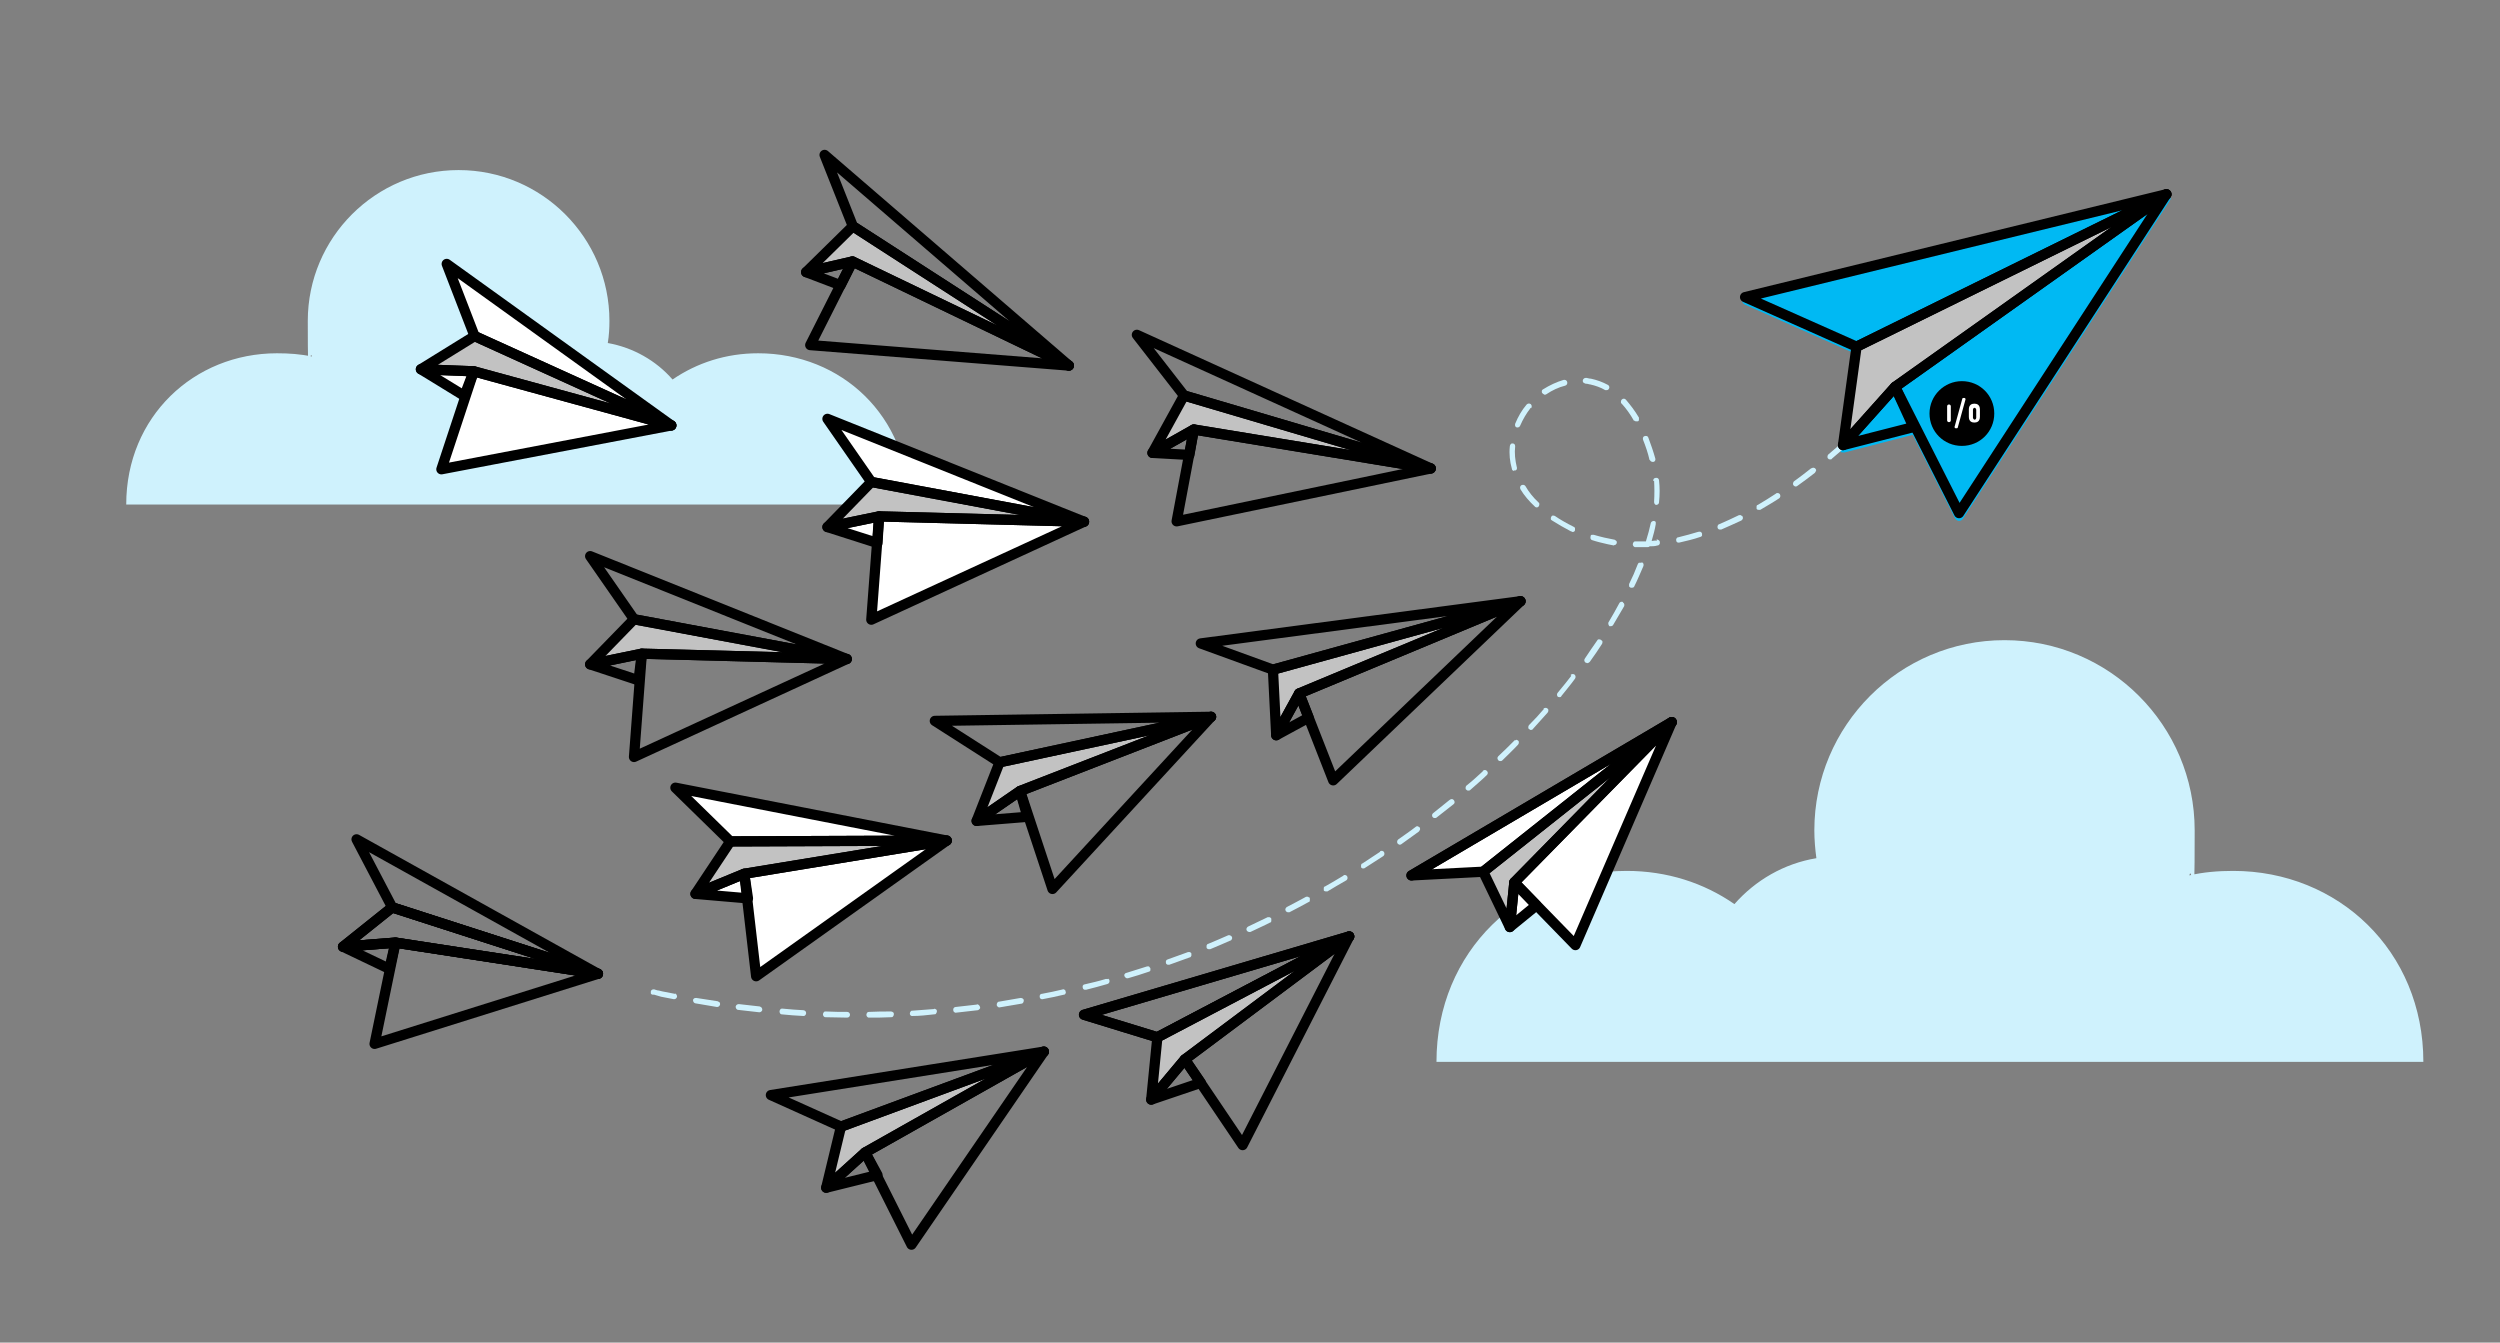 <?xml version="1.0" encoding="UTF-8"?>
<svg xmlns="http://www.w3.org/2000/svg" version="1.1" viewBox="0 0 610 327.6">
  <rect x="0" y="0" width="610" height="327.6" fill="#808080" stroke="none"/>
  <!-- Generator: Adobe Illustrator 29.0.0, SVG Export Plug-In . SVG Version: 2.1.0 Build 186)  -->
  <defs>
    <style>
      .st0 {
        fill: none;
        stroke: #000;
        stroke-linecap: round;
        stroke-linejoin: round;
        stroke-width: 2.5px;
      }

      .st1 {
        isolation: isolate;
      }

      .st2 {
        mix-blend-mode: multiply;
      }

      .st3 {
        fill: #fff;
      }

      .st4 {
        fill: #cff2fd;
      }

      .st5 {
        fill: #00b9f3;
      }

      .st6 {
        fill: #c2c2c2;
      }
    </style>
  </defs>
  <g class="st1">
    <g id="Layer_1">
      <path class="st5" d="M529.6,48.1s0,0,0,0c0,0,0-.1,0-.2,0,0,0,0,0-.1,0,0,0,0,0-.1,0,0,0-.1,0-.2,0,0,0,0,0-.1,0,0,0,0,0-.1,0,0,0,0,0-.1,0,0,0,0,0,0,0,0,0,0,0-.1,0,0,0,0,0,0,0,0,0,0,0,0,0,0,0,0,0-.1,0,0,0,0,0,0,0,0,0,0,0,0,0,0,0,0-.1-.1,0,0,0,0-.1,0,0,0,0,0-.1,0,0,0-.1,0-.2,0,0,0,0,0-.1,0,0,0,0,0-.1,0,0,0-.1,0-.2,0,0,0,0,0-.1,0l-102.7,25c-.5.1-.9.6-.9,1.1,0,.5.2,1,.7,1.3l26.3,11.7-3.1,23.1s0,0,0,0c0,0,0,.1,0,.2,0,0,0,.1,0,.2,0,0,0,.1,0,.2,0,0,0,.1,0,.2,0,0,0,0,0,0,0,0,.1.2.2.3,0,0,0,0,0,0,0,0,.2.1.3.2,0,0,0,0,0,0,0,0,0,0,.1,0,0,0,0,0,0,0,0,0,.2,0,.3,0s.2,0,.3,0l16.6-4.3,10.3,20.3c.2.4.6.7,1,.7,0,0,0,0,0,0,.4,0,.8-.2,1-.6l50.6-77.8s0,0,0,0c0,0,0,0,0,0Z"/>
      <path class="st4" d="M396.9,212.5c9.8,0,18.8,2.9,26.3,8.1,5.1-5.8,12.1-9.9,20-11.2-.3-2.2-.5-4.5-.5-6.8,0-25.6,20.8-46.4,46.4-46.4s46.4,20.8,46.4,46.4-.5,7.4-1.3,11c3.4-.8,7-1.1,10.7-1.1,25.6,0,46.4,19.5,46.4,46.6h-240.8c0-27.1,20.8-46.6,46.4-46.6Z"/>
      <polygon class="st3" points="368.4 226.2 374.9 220.9 384.4 230.6 407.1 178.5 346.8 212.4 361.9 212.7 368.4 226.2"/>
      <path class="st4" d="M185,86.2c-7.8,0-14.9,2.3-20.9,6.4-4-4.6-9.6-7.8-15.8-8.9.3-1.8.4-3.6.4-5.4,0-20.3-16.5-36.8-36.8-36.8-20.3,0-36.8,16.5-36.8,36.8s.4,5.9,1,8.7c-2.7-.6-5.6-.8-8.5-.8-20.3,0-36.8,15.5-36.8,36.9h191c0-21.5-16.5-36.9-36.8-36.9Z"/>
      <polygon class="st3" points="203.3 103.6 212.6 117.6 202.9 127.9 214.1 132.5 212.6 151.2 264.5 127.3 203.3 103.6"/>
      <polygon class="st3" points="110.5 66.1 115.8 82 103.7 90.3 113.2 97.6 107.7 114.5 163.8 103.8 110.5 66.1"/>
      <g>
        <path class="st4" d="M259.4,241.4c-1.7.4-3.5.8-5.2,1.1-.4,0-.6.4-.5.8,0,.3.3.5.5.5,0,0,0,0,.1,0s0,0,.1,0c1.7-.3,3.5-.7,5.2-1.1.2,0,.3-.1.4-.3s.1-.3,0-.5c0-.4-.5-.6-.8-.5Z"/>
        <path class="st4" d="M249,243.5c-1.8.3-3.5.6-5.2.9-.4,0-.6.4-.6.8,0,.3.3.5.5.6,0,0,0,0,.1,0s0,0,.1,0c1.8-.3,3.5-.6,5.3-.9.4,0,.6-.4.6-.8,0-.4-.4-.6-.8-.6Z"/>
        <path class="st4" d="M238.5,245.1c-1.8.2-3.5.4-5.3.6-.4,0-.7.4-.6.8,0,.3.2.5.5.6,0,0,0,0,.1,0s0,0,0,0c1.8-.2,3.6-.4,5.3-.6.2,0,.3-.1.5-.3s.2-.3.1-.5c0-.2-.1-.3-.3-.5-.1-.1-.3-.2-.5-.1Z"/>
        <path class="st4" d="M309.8,223.8c-.2,0-.4,0-.5,0-1.6.8-3.2,1.5-4.8,2.3-.3.2-.5.6-.3.9,0,.2.3.3.5.4,0,0,0,0,.1,0,0,0,.2,0,.3,0,1.6-.8,3.3-1.5,4.8-2.3.2,0,.3-.2.3-.4s0-.4,0-.5c0-.2-.2-.3-.4-.4Z"/>
        <path class="st4" d="M228,246.2c-1.7.1-3.5.3-5.3.4-.2,0-.4,0-.5.2-.1.1-.2.3-.2.5,0,.3.2.6.5.6,0,0,0,0,.1,0s0,0,0,0c1.8,0,3.6-.2,5.3-.4.2,0,.4,0,.5-.2s.2-.3.2-.5c0-.2,0-.4-.2-.5s-.3-.2-.5-.2Z"/>
        <path class="st4" d="M299.7,228.2c-1.6.7-3.2,1.4-4.9,2.1-.2,0-.3.2-.4.4,0,.2,0,.4,0,.5,0,.2.3.4.5.4,0,0,0,0,.1,0,0,0,.2,0,.3,0,1.7-.7,3.3-1.4,4.9-2.1.2,0,.3-.2.4-.4s0-.4,0-.5c-.2-.3-.6-.5-.9-.4Z"/>
        <path class="st4" d="M270.2,238.9c-.2,0-.3-.1-.5,0-1.6.5-3.4.9-5.1,1.3-.2,0-.3.2-.4.3,0,.2-.1.3,0,.5,0,.3.3.5.5.5h0s0,0,.1,0,.1,0,.2,0c1.7-.4,3.4-.9,5.2-1.4.4-.1.6-.5.5-.9,0-.2-.2-.3-.3-.4Z"/>
        <path class="st4" d="M290.4,232.3c-.2,0-.4,0-.5,0-1.6.6-3.3,1.2-5,1.8-.4.1-.5.5-.4.9,0,.2.3.4.5.4h0s0,0,.1,0c0,0,.2,0,.2,0,1.7-.6,3.3-1.2,5-1.8.2,0,.3-.2.4-.4,0-.2,0-.4,0-.5,0-.2-.2-.3-.4-.4Z"/>
        <path class="st4" d="M280.4,235.8c-.2,0-.4,0-.5,0-1.7.5-3.4,1.1-5.1,1.6-.2,0-.3.2-.4.3s-.1.4,0,.5c0,.2.3.4.5.5h0s0,0,.1,0,.1,0,.2,0c1.7-.5,3.4-1,5.1-1.6.2,0,.3-.2.4-.3,0-.2,0-.4,0-.5s-.2-.3-.3-.4Z"/>
        <path class="st4" d="M196.2,246.5c-1.7-.1-3.5-.2-5.3-.4-.2,0-.4,0-.5.2-.1.1-.2.3-.2.5,0,.3.2.7.5.7h0c1.8.2,3.6.3,5.3.4,0,0,0,0,0,0,.2,0,.3,0,.5-.2.1-.1.2-.3.2-.5,0-.4-.3-.7-.7-.7Z"/>
        <path class="st4" d="M369.4,114.8h0s0,0,.1,0,.1,0,.2,0c.2,0,.3-.2.4-.3,0-.2.1-.3,0-.5-.4-1.7-.6-3.4-.4-5.1,0-.4-.2-.7-.6-.7-.2,0-.4,0-.5.2-.1.1-.2.3-.2.5-.2,1.9,0,3.7.5,5.5,0,.3.3.5.5.5Z"/>
        <path class="st4" d="M376.8,96.3h0s0,0,.1,0c.1,0,.3,0,.4-.1,1.5-1,3-1.7,4.6-2.1.4-.1.6-.5.5-.9-.1-.4-.5-.6-.9-.5-1.7.5-3.4,1.3-5,2.3-.2.1-.3.3-.3.4,0,.2,0,.4.1.5.1.1.3.3.4.3Z"/>
        <path class="st4" d="M398.7,102.5c0,.2.3.3.5.3,0,0,0,0,.1,0,.1,0,.2,0,.3,0,.2,0,.3-.2.3-.4,0-.2,0-.4,0-.5-1-1.7-2.1-3.1-3.2-4.4-.3-.3-.7-.3-1,0-.1.1-.2.3-.2.5,0,.2,0,.4.2.5,1.1,1.2,2.1,2.6,3,4.2Z"/>
        <path class="st4" d="M402.6,112.2c0,.3.3.4.5.5h0s0,0,.1,0,.1,0,.2,0c.4,0,.6-.5.5-.8-.5-1.8-1.1-3.5-1.7-5.1-.1-.4-.5-.5-.9-.4-.4.1-.5.5-.4.9.6,1.5,1.2,3.2,1.6,5Z"/>
        <path class="st4" d="M403.6,117.3c.1,1.6.1,3.4,0,5.2,0,.3.2.7.5.7h0s0,0,0,0c0,0,0,0,0,0,.4,0,.7-.3.7-.6.2-1.9.2-3.7,0-5.4,0-.4-.4-.7-.8-.6-.4,0-.7.4-.6.8Z"/>
        <path class="st4" d="M206.8,246.9c-1.7,0-3.5,0-5.3-.1-.2,0-.4,0-.5.2-.1.1-.2.3-.2.5,0,.3.2.6.5.7h0s0,0,.1,0c1.8,0,3.6.1,5.3.1h0c.4,0,.7-.3.7-.7,0-.4-.3-.7-.7-.7Z"/>
        <path class="st4" d="M164.7,242.5c-1-.2-2.1-.4-3.1-.6l-.8-.2c-.4,0-.8-.2-1.2-.3h0c-.4,0-.7.1-.8.5,0,.2,0,.4,0,.5.1.2.3.3.4.3h.4c.6.2,1.1.3,1.7.5,1,.2,2.1.4,3.1.6,0,0,0,0,.1,0,.3,0,.6-.2.7-.6,0-.4-.2-.7-.5-.8Z"/>
        <path class="st4" d="M217.4,246.8c-1.7,0-3.5,0-5.3.1-.2,0-.4,0-.5.2-.1.1-.2.3-.2.5,0,.3.2.6.5.7,0,0,0,0,.2,0,1.7,0,3.5,0,5.3-.1.2,0,.4,0,.5-.2.1-.1.2-.3.2-.5,0-.2,0-.4-.2-.5-.1-.1-.3-.2-.5-.2Z"/>
        <path class="st4" d="M319.2,218.8c-.2,0-.4,0-.5,0-1.5.8-3.1,1.7-4.7,2.5-.3.2-.5.6-.3.9,0,.2.3.3.5.4h0s0,0,.1,0c.1,0,.2,0,.3,0,1.6-.8,3.2-1.7,4.7-2.5.2,0,.3-.2.3-.4,0-.2,0-.4,0-.5,0-.2-.2-.3-.4-.3Z"/>
        <path class="st4" d="M185.6,245.6c-1.7-.2-3.5-.4-5.3-.6-.4,0-.7.2-.8.6,0,.4.2.7.5.8h0s0,0,0,0c1.8.2,3.6.4,5.3.6,0,0,0,0,0,0,.3,0,.7-.3.7-.6,0-.4-.2-.7-.6-.8Z"/>
        <path class="st4" d="M175.1,244.3c-1.7-.3-3.5-.5-5.2-.8-.2,0-.4,0-.5.1-.2.1-.3.3-.3.4,0,.4.2.7.5.8h0c1.7.3,3.5.6,5.3.9,0,0,0,0,.1,0,.3,0,.6-.2.7-.6,0-.2,0-.4-.1-.5s-.3-.2-.5-.3Z"/>
        <path class="st4" d="M353.8,195.1c-1.4,1.1-2.7,2.2-4.1,3.3-.3.2-.4.7-.1,1,.1.1.2.2.4.2,0,0,0,0,.1,0,.2,0,.3,0,.4-.1,1.4-1.1,2.8-2.2,4.2-3.3.3-.2.3-.7,0-1-.2-.3-.7-.3-1,0Z"/>
        <path class="st4" d="M400.5,137.3c-.2,0-.4,0-.5,0-.2,0-.3.2-.4.4-.6,1.6-1.3,3.2-2.1,4.8,0,.2,0,.4,0,.5,0,.2.2.3.4.4,0,0,0,0,.2,0h0s0,0,.1,0c.3,0,.5-.1.6-.4.8-1.6,1.5-3.3,2.2-4.9.1-.4,0-.8-.4-.9ZM398,143.2h0s0,0,0,0Z"/>
        <path class="st4" d="M414.6,129.7c-1.7.5-3.4,1-5.1,1.4-.4,0-.6.5-.5.8,0,.3.3.5.5.5h0s0,0,.1,0,0,0,.1,0c1.7-.4,3.5-.8,5.2-1.4.2,0,.3-.2.4-.3,0-.2,0-.4,0-.5-.1-.4-.5-.6-.9-.4Z"/>
        <path class="st4" d="M390.6,156.1c-.2-.1-.3-.1-.5-.1-.2,0-.3.1-.4.3-1,1.4-2,2.9-3,4.4-.2.3-.2.7.2,1,0,0,.2,0,.3.1,0,0,0,0,.1,0,.2,0,.4-.1.6-.3,1.1-1.5,2.1-3,3-4.4.1-.2.1-.3.1-.5s-.1-.3-.3-.4Z"/>
        <path class="st4" d="M393.8,133c.1,0,.3,0,.4-.1.2-.1.2-.3.3-.4,0-.2,0-.4-.1-.5-.1-.1-.3-.2-.4-.3-1.7-.3-3.4-.7-5.1-1.2-.2,0-.4,0-.5,0-.2,0-.3.2-.3.4-.1.4,0,.8.4.9,1.2.4,2.5.7,3.8,1,.5.1,1,.2,1.5.3,0,0,0,0,.1,0Z"/>
        <path class="st4" d="M327.9,213.6c-1.5.9-3,1.8-4.6,2.7-.2,0-.3.2-.3.4,0,.2,0,.4,0,.5,0,.2.3.3.5.3h0s0,0,.1,0c.1,0,.2,0,.3,0,1.5-.9,3-1.8,4.6-2.7.3-.2.4-.6.2-1-.2-.3-.6-.4-1-.2Z"/>
        <path class="st4" d="M404.3,131.9c-.4,0-.8,0-1.3.1.4-1.4.8-2.8,1-4.1,0-.2,0-.4,0-.5s-.3-.3-.4-.3c-.4,0-.7.2-.8.5-.3,1.4-.7,2.9-1.2,4.5-.8,0-1.7,0-2.5,0-.2,0-.4,0-.5.2-.1.1-.2.3-.2.5,0,.3.2.6.5.7,0,0,0,0,.1,0h0c.8,0,1.7,0,2.6,0,0,0,.1,0,.2,0,0,0,.1,0,.2,0,.2,0,.3,0,.5-.2.6,0,1.3,0,1.9-.2.4,0,.7-.4.6-.8,0-.2-.1-.4-.3-.5s-.3-.2-.5-.2Z"/>
        <path class="st4" d="M451.1,107.4c-.1-.1-.3-.2-.5-.2-.2,0-.4,0-.5.2-1.3,1.2-2.7,2.4-4,3.5-.1.1-.2.3-.2.5,0,.2,0,.4.2.5,0,.1.2.2.4.2,0,0,0,0,.1,0,.2,0,.3,0,.4-.2,1.3-1.1,2.7-2.3,4-3.5.3-.3.3-.7,0-1Z"/>
        <path class="st4" d="M424.8,125.7c-.2,0-.4,0-.5,0-1.6.8-3.2,1.5-4.8,2.2-.4.1-.5.6-.4.9s.3.4.5.4h0s0,0,.1,0c0,0,.2,0,.3,0,1.6-.7,3.2-1.4,4.9-2.2.3-.2.5-.6.3-.9,0-.2-.2-.3-.4-.3Z"/>
        <path class="st4" d="M442,114.2c-1.4,1.1-2.8,2.2-4.2,3.2-.2.1-.2.3-.3.5,0,.2,0,.4.1.5.1.1.2.2.4.3,0,0,0,0,.1,0,.1,0,.3,0,.4-.1,1.4-1,2.9-2.1,4.3-3.2.1-.1.2-.3.3-.5s0-.4-.1-.5c-.2-.3-.7-.4-1-.1Z"/>
        <path class="st4" d="M433.4,120.4c-1.5,1-3,1.9-4.5,2.8-.2,0-.3.2-.3.4,0,.2,0,.4,0,.5,0,.2.3.3.5.3,0,0,0,0,.1,0,.1,0,.2,0,.3,0,1.5-.9,3.1-1.8,4.6-2.8.3-.2.4-.6.2-1-.2-.3-.6-.4-1-.2Z"/>
        <path class="st4" d="M396,146.9c-.3-.2-.8,0-.9.3-.8,1.5-1.7,3.1-2.6,4.6-.2.3,0,.8.2,1,0,0,.1,0,.2,0,0,0,0,0,.1,0,.2,0,.5-.1.6-.3.9-1.5,1.8-3.1,2.7-4.6,0-.2.1-.3,0-.5,0-.2-.2-.3-.3-.4Z"/>
        <path class="st4" d="M369.9,180.6h0c-.2,0-.4,0-.5.2-1.2,1.2-2.5,2.5-3.8,3.7-.3.3-.3.7,0,1,0,.1.2.2.4.2,0,0,0,0,.1,0,.2,0,.3,0,.5-.2,1.3-1.3,2.6-2.5,3.8-3.8.1-.1.2-.3.2-.5,0-.2,0-.4-.2-.5-.1-.1-.3-.2-.5-.2Z"/>
        <path class="st4" d="M361.8,188.2c-1.3,1.2-2.6,2.4-4,3.5-.1.1-.2.3-.2.5s0,.4.2.5c.1.1.2.2.4.2h0s0,0,.1,0c.2,0,.3,0,.5-.2,1.3-1.2,2.7-2.3,4-3.6.3-.3.3-.7,0-1-.3-.3-.7-.3-1,0Z"/>
        <path class="st4" d="M373.6,99.6c.2-.3.2-.7-.1-1-.3-.2-.7-.2-1,.1-1.2,1.4-2.1,3-2.8,4.7-.1.4,0,.8.4.9,0,0,0,0,.1,0h0s0,0,.1,0c.3,0,.5-.2.6-.4.7-1.6,1.5-3,2.6-4.4Z"/>
        <path class="st4" d="M388,93.8c1.3.3,2.5.7,3.7,1.4,0,0,.1,0,.2,0,0,0,0,0,.1,0,.2,0,.5-.1.6-.4.2-.3,0-.8-.3-.9-1.3-.7-2.7-1.2-4.1-1.5-.5,0-.9-.2-1.2-.2-.4,0-.7.2-.8.6,0,.2,0,.4.1.5.1.1.3.2.5.3.4,0,.7.1,1.1.2Z"/>
        <path class="st4" d="M346,201.6c-.2,0-.4,0-.5.1-1.4,1.1-2.9,2.1-4.3,3.1-.3.2-.4.7-.2,1,.1.1.2.2.4.3h0s0,0,.1,0c.1,0,.3,0,.4-.1,1.4-1,2.9-2.1,4.3-3.1.1-.1.2-.3.3-.5,0-.2,0-.4-.1-.5-.1-.1-.3-.2-.5-.3Z"/>
        <path class="st4" d="M336.8,207.8c-1.5,1-3,2-4.4,2.9-.2,0-.3.3-.3.4,0,.2,0,.4,0,.5.1.2.3.3.4.3h0s0,0,.1,0c.1,0,.3,0,.4-.1,1.5-1,3-1.9,4.5-2.9.3-.2.4-.6.2-1-.2-.3-.6-.4-1-.2Z"/>
        <path class="st4" d="M383.6,129.8h0s0,0,.1,0c.3,0,.5-.1.6-.4,0-.2,0-.4,0-.5,0-.2-.2-.3-.4-.4-1.6-.8-3.2-1.7-4.5-2.6-.2-.1-.3-.1-.5-.1-.2,0-.3.1-.4.3-.1.2-.1.3-.1.5,0,.2.1.3.3.4,1.4.9,3,1.8,4.7,2.7,0,0,.1,0,.2,0ZM383.6,129.5h0s0,0,0,0h0Z"/>
        <path class="st4" d="M383.4,164.9c-1.1,1.4-2.2,2.8-3.3,4.1-.1.1-.2.3-.2.5,0,.2.1.4.2.5,0,0,.2.1.3.1h0s0,0,.1,0c.2,0,.4,0,.5-.3,1.1-1.4,2.3-2.8,3.3-4.2.2-.3.2-.7-.1-1-.3-.2-.7-.2-1,.1Z"/>
        <path class="st4" d="M374.8,123.8h0s0,0,.1,0c.2,0,.4,0,.5-.2.1-.1.2-.3.2-.5,0-.2,0-.4-.2-.5-1.3-1.2-2.4-2.6-3.2-4-.2-.3-.6-.4-1-.2-.3.2-.4.6-.2,1,.9,1.5,2.1,2.9,3.5,4.2,0,0,.2.2.3.2Z"/>
        <path class="st4" d="M376.7,173c-1.1,1.3-2.3,2.6-3.6,3.9-.1.1-.2.3-.2.5,0,.2,0,.4.2.5,0,0,.2.1.3.2,0,0,0,0,.1,0,.2,0,.4,0,.5-.2,1.2-1.3,2.4-2.7,3.6-4,.1-.1.2-.3.2-.5,0-.2,0-.4-.2-.5-.3-.3-.7-.2-1,0Z"/>
      </g>
      <g>
        <polygon class="st6" points="208.1 55.2 196.7 66.4 208 63.8 260.8 89.2 208.1 55.2"/>
        <polygon class="st0" points="208.1 55.2 201.2 37.8 260.8 89.2 208.1 55.2"/>
        <polygon class="st0" points="208.1 55.2 196.7 66.4 208 63.8 260.8 89.2 208.1 55.2"/>
        <polygon class="st0" points="196.7 66.4 205.1 69.6 208 63.8 196.7 66.4"/>
        <polygon class="st0" points="208 63.8 197.7 84.2 260.8 89.2 208 63.8"/>
      </g>
      <g>
        <polygon class="st6" points="288.9 96.5 281.2 110.5 291.3 104.8 349.1 114.3 288.9 96.5"/>
        <polygon class="st0" points="288.9 96.5 277.4 81.7 349.1 114.3 288.9 96.5"/>
        <polygon class="st0" points="288.9 96.5 281.2 110.5 291.3 104.8 349.1 114.3 288.9 96.5"/>
        <polygon class="st0" points="281.2 110.5 290.2 111 291.3 104.8 281.2 110.5"/>
        <polygon class="st0" points="291.3 104.8 287.1 127.2 349.1 114.3 291.3 104.8"/>
      </g>
      <g>
        <polygon class="st6" points="310.6 163.4 311.4 179.4 317 169.2 371 146.7 310.6 163.4"/>
        <polygon class="st0" points="310.6 163.4 293 157 371 146.7 310.6 163.4"/>
        <polygon class="st0" points="310.6 163.4 311.4 179.4 317 169.2 371 146.7 310.6 163.4"/>
        <polygon class="st0" points="311.4 179.4 319.3 175.1 317 169.2 311.4 179.4"/>
        <polygon class="st0" points="317 169.2 325.3 190.4 371 146.7 317 169.2"/>
      </g>
      <g>
        <polygon class="st0" points="282.4 253.1 264.5 247.6 329.2 228.5 282.4 253.1"/>
        <polygon class="st6" points="282.4 253.1 280.9 268.3 289.1 258.5 329.2 228.5 282.4 253.1"/>
        <polygon class="st0" points="282.4 253.1 264.5 247.6 329.2 228.5 282.4 253.1"/>
        <polygon class="st0" points="282.4 253.1 280.9 268.3 289.1 258.5 329.2 228.5 282.4 253.1"/>
        <polygon class="st0" points="280.9 268.3 293 264.2 289.1 258.5 280.9 268.3"/>
        <polygon class="st0" points="289.1 258.5 303.2 279.4 329.2 228.5 289.1 258.5"/>
      </g>
      <g>
        <polygon class="st6" points="212.6 117.6 201.9 128.6 214.5 126 264.5 127.3 212.6 117.6"/>
        <polygon class="st0" points="212.6 117.6 201.9 102.2 264.5 127.3 212.6 117.6"/>
        <polygon class="st0" points="212.6 117.6 201.9 128.6 214.5 126 264.5 127.3 212.6 117.6"/>
        <polygon class="st0" points="201.9 128.6 214.1 132.5 214.5 126 201.9 128.6"/>
        <polygon class="st0" points="214.5 126 212.6 151.2 264.5 127.3 214.5 126"/>
      </g>
      <g>
        <polygon class="st3" points="231 205.1 164.8 192.2 178.2 205.3 169.7 218.1 182.3 219.2 184.5 238.2 231 205.1"/>
        <polygon class="st6" points="178.2 205.3 169.7 218.1 181.6 213.2 231 205.1 178.2 205.3"/>
        <polygon class="st0" points="178.2 205.3 164.8 192.2 231 205.1 178.2 205.3"/>
        <polygon class="st0" points="178.2 205.3 169.7 218.1 181.6 213.2 231 205.1 178.2 205.3"/>
        <polygon class="st0" points="169.7 218.1 182.5 219.2 181.6 213.2 169.7 218.1"/>
        <polygon class="st0" points="181.6 213.2 184.5 238.2 231 205.1 181.6 213.2"/>
      </g>
      <g>
        <polygon class="st6" points="205.2 274.9 201.6 289.8 211.1 281.2 254.7 256.6 205.2 274.9"/>
        <polygon class="st0" points="205.2 274.9 188.1 267.2 254.7 256.6 205.2 274.9"/>
        <polygon class="st0" points="205.2 274.9 201.6 289.8 211.1 281.2 254.7 256.6 205.2 274.9"/>
        <polygon class="st0" points="201.6 289.8 214.1 286.7 211.1 281.2 201.6 289.8"/>
        <polygon class="st0" points="211.1 281.2 222.4 303.7 254.7 256.6 211.1 281.2"/>
      </g>
      <g>
        <polygon class="st0" points="95.7 221.4 83.7 231 96.5 230 145.9 237.6 95.7 221.4"/>
        <polygon class="st0" points="95.7 221.4 87 204.8 145.9 237.6 95.7 221.4"/>
        <polygon class="st0" points="95.7 221.4 83.7 231 96.5 230 145.9 237.6 95.7 221.4"/>
        <polygon class="st0" points="83.7 231 95 236.4 96.5 230 83.7 231"/>
        <polygon class="st0" points="96.5 230 91.4 254.7 145.9 237.6 96.5 230"/>
      </g>
      <g>
        <polygon class="st6" points="154.7 151.1 144 162.1 156.6 159.5 206.6 160.8 154.7 151.1"/>
        <polygon class="st0" points="154.7 151.1 144 135.7 206.6 160.8 154.7 151.1"/>
        <polygon class="st0" points="154.7 151.1 144 162.1 156.6 159.5 206.6 160.8 154.7 151.1"/>
        <polygon class="st0" points="144 162.1 155.8 166 156.6 159.5 144 162.1"/>
        <polygon class="st0" points="156.6 159.5 154.7 184.7 206.6 160.8 156.6 159.5"/>
      </g>
      <g>
        <polygon class="st6" points="115.8 82 102.7 90.1 115.6 90.6 163.8 103.8 115.8 82"/>
        <polygon class="st0" points="115.8 82 109 64.4 163.8 103.8 115.8 82"/>
        <polygon class="st0" points="115.8 82 102.7 90.1 115.6 90.6 163.8 103.8 115.8 82"/>
        <polygon class="st0" points="102.7 90.1 113.3 96.6 115.6 90.6 102.7 90.1"/>
        <polygon class="st0" points="115.6 90.6 107.7 114.5 163.8 103.8 115.6 90.6"/>
      </g>
      <g>
        <polygon class="st6" points="243.9 186 238.3 200.3 248.9 193 295.5 174.9 243.9 186"/>
        <polygon class="st0" points="243.9 186 228.1 175.9 295.5 174.9 243.9 186"/>
        <polygon class="st0" points="243.9 186 238.3 200.3 248.9 193 295.5 174.9 243.9 186"/>
        <polygon class="st0" points="238.3 200.3 250.7 199.3 248.9 193 238.3 200.3"/>
        <polygon class="st0" points="248.9 193 256.8 216.9 295.5 174.9 248.9 193"/>
      </g>
      <g>
        <g class="st2">
          <polygon class="st6" points="453 84.6 449.7 108.6 462.4 94.4 528.6 47.4 453 84.6"/>
        </g>
        <polygon class="st0" points="453 84.6 425.8 72.5 528.6 47.4 453 84.6"/>
        <polygon class="st0" points="453 84.6 449.7 108.6 462.4 94.4 528.6 47.4 453 84.6"/>
        <polygon class="st0" points="449.7 108.6 466.9 104.2 462.4 94.4 449.7 108.6"/>
        <polygon class="st0" points="462.4 94.4 478 125.2 528.6 47.4 462.4 94.4"/>
      </g>
      <g>
        <circle class="st3" cx="478.8" cy="100.9" r="5.2"/>
        <g>
          <path d="M478.7,93c-4.3,0-7.9,3.5-7.9,7.9s3.5,7.9,7.9,7.9,7.9-3.5,7.9-7.9-3.5-7.9-7.9-7.9ZM476,102.6c0,.2-.2.4-.4.4h-.1c-.2,0-.4-.2-.4-.4v-3.5c0-.2.2-.4.4-.4h.1c.2,0,.4.2.4.4v3.5ZM479.6,97.4l-1.9,6.9c0,.1-.1.2-.3.2h-.2c-.2,0-.3-.2-.3-.3l1.9-6.9c0-.1.1-.2.3-.2h.2c.2,0,.3.2.3.3ZM483.1,101.7c0,1.2-.8,1.4-1.3,1.4h-.1c-.5,0-1.3-.2-1.3-1.4v-1.8c0-1.2.8-1.4,1.3-1.4h.1c.5,0,1.3.2,1.3,1.4v1.8Z"/>
          <path d="M481.8,99.5c-.2,0-.4.2-.4.5v1.9c0,.2.2.5.4.5s.4-.2.4-.5v-1.9c0-.2-.2-.5-.4-.5Z"/>
        </g>
      </g>
      <g>
        <polygon class="st3" points="361.9 212.7 344.4 213.6 407.9 176.2 361.9 212.7"/>
        <polygon class="st6" points="361.9 212.7 368.4 226.2 369.5 215.3 407.9 176.2 361.9 212.7"/>
        <polygon class="st0" points="361.9 212.7 344.4 213.6 407.9 176.2 361.9 212.7"/>
        <line class="st0" x1="344.4" y1="213.6" x2="407.9" y2="176.2"/>
        <polygon class="st0" points="361.9 212.7 368.4 226.2 369.5 215.3 407.9 176.2 361.9 212.7"/>
        <polygon class="st0" points="368.4 226.2 374.9 220.9 369.5 215.3 368.4 226.2"/>
        <polygon class="st0" points="369.5 215.3 384.4 230.6 407.9 176.2 369.5 215.3"/>
      </g>
    </g>
  </g>
</svg>